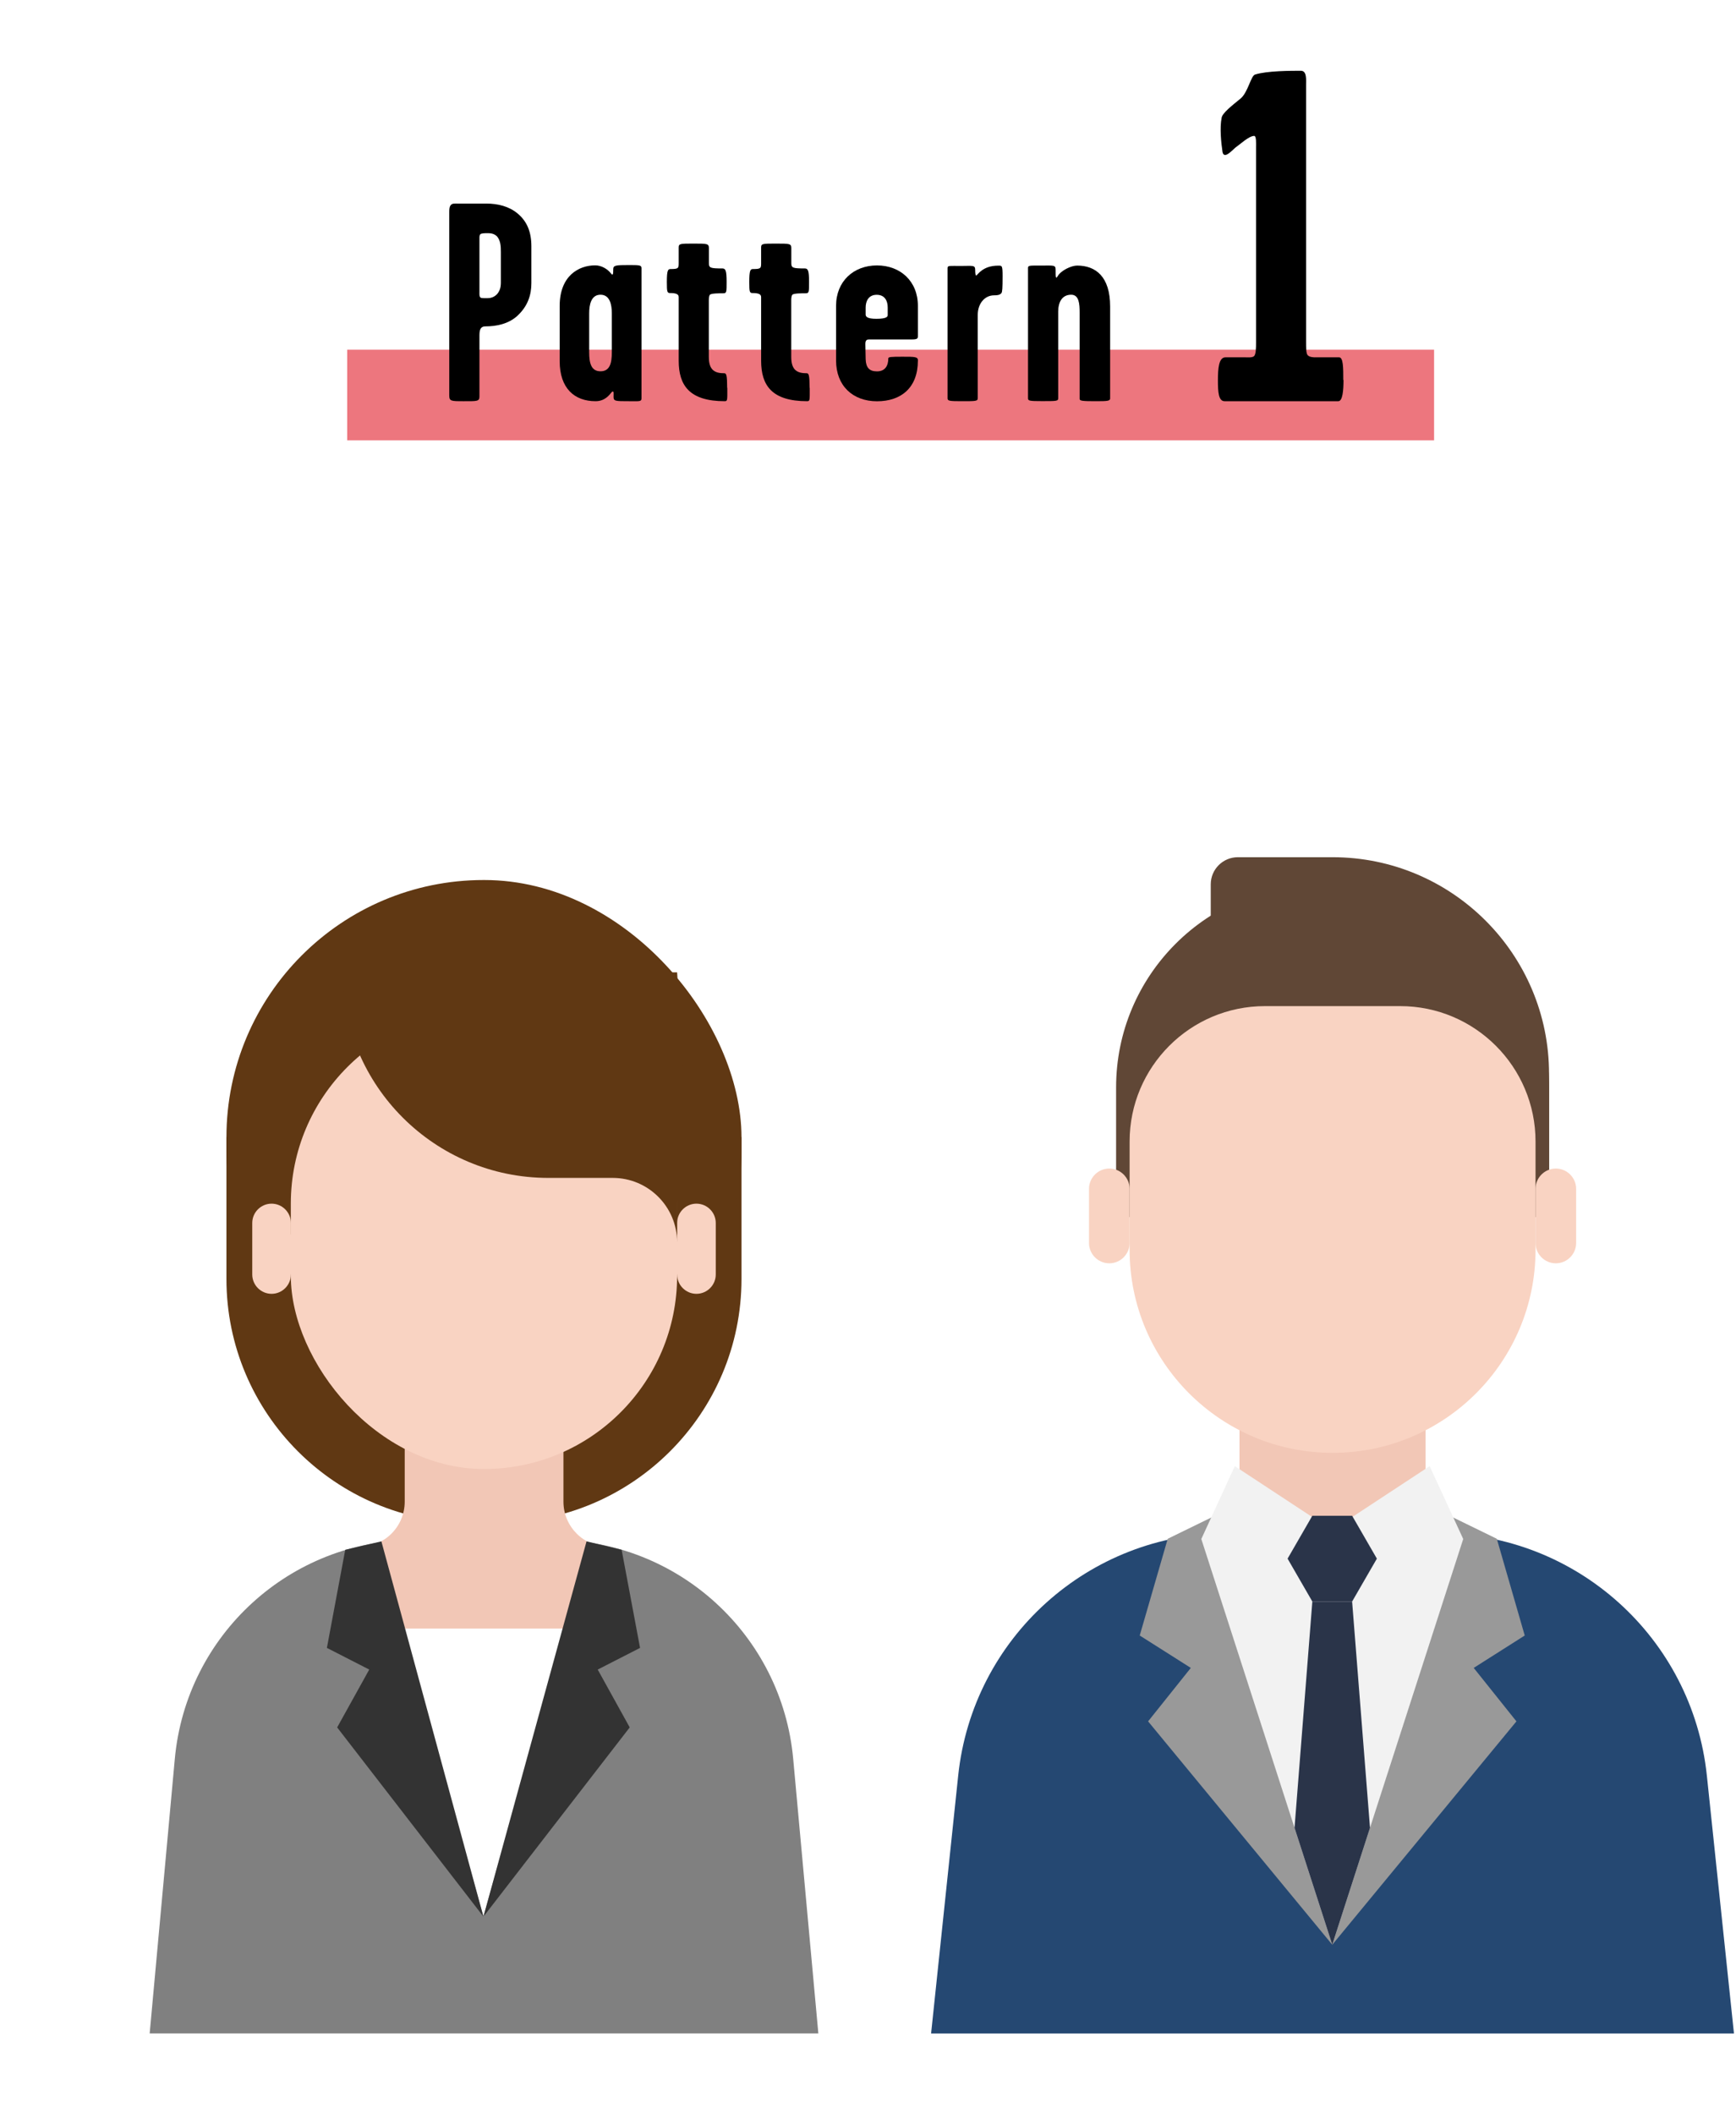 <?xml version="1.0" encoding="UTF-8"?>
<svg id="b" data-name="レイヤー 2" xmlns="http://www.w3.org/2000/svg" viewBox="0 0 230 280">
  <defs>
    <style>
      .d {
        fill: #fff;
      }

      .e {
        fill: #f9d3c2;
      }

      .f {
        fill: #603813;
      }

      .g {
        fill: #333;
      }

      .h {
        fill: gray;
      }

      .i {
        fill: #254872;
      }

      .j {
        fill: #604736;
      }

      .k {
        fill: #f2c7b6;
      }

      .l {
        fill: none;
      }

      .m {
        fill: #999;
      }

      .n {
        fill: #2a3449;
      }

      .o {
        fill: #ed767e;
      }

      .p {
        fill: #f2f2f2;
      }
    </style>
  </defs>
  <g id="c" data-name="文字">
    <g>
      <g>
        <g>
          <path class="i" d="M190.48,203.04h-27.87c-18.35,0-33.74,13.85-35.66,32.1l-3.59,34.15h106.37l-3.59-34.15c-1.92-18.25-17.31-32.1-35.66-32.1Z"/>
          <rect class="k" x="164.22" y="175.4" width="24.65" height="37.72"/>
          <g>
            <polygon class="m" points="154.71 203.78 151 216.59 157.77 220.88 152.11 227.96 176.51 257.54 164.32 199.09 154.71 203.78"/>
            <polygon class="m" points="198.31 203.78 202.01 216.59 195.25 220.88 200.91 227.96 176.51 257.54 188.69 199.09 198.31 203.78"/>
            <g>
              <polygon class="p" points="189.41 194.16 179.14 200.91 173.87 200.91 163.6 194.16 159.16 203.81 176.51 257.54 193.86 203.81 189.41 194.16"/>
              <polygon class="n" points="171.51 242.06 176.51 257.54 176.51 257.54 181.51 242.06 179.14 212.09 173.87 212.09 171.51 242.06"/>
              <polygon class="n" points="173.87 200.73 179.14 200.73 182.42 206.41 179.14 212.09 173.87 212.09 170.59 206.41 173.87 200.73"/>
            </g>
          </g>
          <g>
            <g>
              <path class="j" d="M164,113.52h12.55c15.83,0,28.68,12.85,28.68,28.68v17.93h-44.82v-43.02c0-1.98,1.61-3.59,3.59-3.59Z"/>
              <path class="j" d="M174.76,117.11h3.59c14.84,0,26.89,12.05,26.89,26.89v17.18h-57.37v-17.18c0-14.84,12.05-26.89,26.89-26.89Z"/>
              <path class="e" d="M167.58,133.24h17.93c9.89,0,17.93,8.03,17.93,17.93v14.34c0,14.84-12.05,26.89-26.89,26.89h0c-14.84,0-26.89-12.05-26.89-26.89v-14.34c0-9.89,8.03-17.93,17.93-17.93Z"/>
            </g>
            <path class="e" d="M206.13,167.3h0c-1.48,0-2.69-1.21-2.69-2.69v-7.17c0-1.48,1.21-2.69,2.69-2.69h0c1.48,0,2.69,1.21,2.69,2.69v7.17c0,1.48-1.21,2.69-2.69,2.69Z"/>
            <path class="e" d="M146.97,167.3h0c-1.48,0-2.69-1.21-2.69-2.69v-7.17c0-1.48,1.21-2.69,2.69-2.69h0c1.48,0,2.69,1.21,2.69,2.69v7.17c0,1.48-1.21,2.69-2.69,2.69Z"/>
          </g>
        </g>
        <g>
          <path class="h" d="M54.95,203.92h18.35c16.5,0,30.29,12.58,31.79,29.01l3.33,36.35H19.83l3.33-36.35c1.51-16.43,15.29-29.01,31.79-29.01Z"/>
          <path class="f" d="M62.3,150.58h3.66c17.82,0,32.29,14.47,32.29,32.29v18.79H30.01v-18.79c0-17.82,14.47-32.29,32.29-32.29Z" transform="translate(128.25 352.24) rotate(-180)"/>
          <g>
            <path class="k" d="M47.63,218.49v-13.64c3.31,0,5.99-2.68,5.99-5.99v-22.7h21.03v22.7c0,3.31,2.68,5.99,5.99,5.99v13.64H47.63Z"/>
            <g>
              <polygon class="d" points="53.29 215.67 74.82 215.67 64.05 253.82 53.29 215.67"/>
              <polygon class="g" points="82.36 205.24 84.8 218.23 79.19 221.1 83.43 228.76 64.05 253.82 77.71 204.12 82.36 205.24"/>
              <polygon class="g" points="45.74 205.24 43.31 218.23 48.92 221.1 44.67 228.76 64.05 253.82 50.53 204.12 45.74 205.24"/>
            </g>
          </g>
          <rect class="f" x="30.01" y="116.53" width="68.24" height="70.04" rx="34.08" ry="34.08" transform="translate(128.25 303.11) rotate(-180)"/>
          <g>
            <rect class="e" x="38.54" y="133.81" width="51.18" height="60.73" rx="25.59" ry="25.59" transform="translate(128.25 328.35) rotate(180)"/>
            <rect class="f" x="89.72" y="155.99" width="6.82" height="8.53" transform="translate(186.25 320.51) rotate(-180)"/>
            <path class="e" d="M35.98,171.34h0c1.41,0,2.56-1.15,2.56-2.56v-6.82c0-1.41-1.15-2.56-2.56-2.56h0c-1.41,0-2.56,1.15-2.56,2.56v6.82c0,1.41,1.15,2.56,2.56,2.56Z"/>
            <path class="e" d="M92.27,171.34h0c1.41,0,2.56-1.15,2.56-2.56v-6.82c0-1.41-1.15-2.56-2.56-2.56h0c-1.41,0-2.56,1.15-2.56,2.56v6.82c0,1.41,1.15,2.56,2.56,2.56Z"/>
            <rect class="e" x="37.14" y="163.45" width="54.27" height="5.28" transform="translate(128.56 332.19) rotate(-180)"/>
          </g>
          <g>
            <path class="f" d="M91.42,155.99h-1.71v8.53c0-4.71-3.82-8.53-8.53-8.53h-8.53c-15.05,0-27.25-12.18-27.29-27.22h44.35l1.71,27.22Z"/>
            <path class="f" d="M45.36,128.69s0,.05,0,.07h0v-.07Z"/>
          </g>
        </g>
        <rect class="o" x="46" y="46.31" width="144" height="12"/>
        <g>
          <g>
            <path d="M70.4,37.5c0,1.53-.45,3.03-1.87,4.34-1.2,1.08-2.8,1.38-4.19,1.38-.52,0-.82,.22-.82,1.16v8.15c0,.64-.37,.6-2.09,.6s-1.91,0-1.91-.82V28.11c0-.45,.04-.75,.19-.93,.19-.26,.49-.22,.94-.22h3.81c1.5,0,2.99,.37,4.11,1.31,1.27,1.05,1.83,2.47,1.83,4.34v4.9Zm-4.04-.52v-3.59c0-.79-.04-1.5-.49-2.06-.3-.3-.64-.45-1.23-.45-.45,0-.86,0-1.01,.15-.11,.15-.11,.3-.11,.52v7.11c0,.37-.04,.67,.22,.79,.19,.04,.45,.04,.82,.04,.41,0,.93-.11,1.35-.6,.49-.64,.45-1.2,.45-1.91Z"/>
            <path d="M84.99,52.76c0,.45-.3,.37-1.68,.37-1.76,0-2.02,0-2.02-.56,0-.49,.08-.86-.22-.67-.3,.34-.86,1.23-2.17,1.23-2.77,0-4.75-1.68-4.75-5.31v-7.29c0-4,2.51-5.39,4.71-5.39,.79,0,1.61,.45,2.09,1.08,.26,.34,.3,.07,.3-.6,0-.49,.41-.52,2.02-.52,1.42,0,1.72,0,1.72,.41v17.24Zm-3.93-6.1v-5.16c0-1.16-.26-2.47-1.5-2.47s-1.5,1.31-1.5,2.47v5.16c0,1.42,.26,2.51,1.5,2.51s1.5-1.08,1.5-2.51Z"/>
            <path d="M96.36,51.37c0,1.61,.04,1.76-.34,1.76-4.67,0-6.1-2.09-6.1-5.35v-8.45c0-.41-.45-.52-1.12-.52-.41,0-.45-.15-.45-1.46,0-1.57,.15-1.72,.49-1.72,1.05,0,1.08-.11,1.08-.79v-2.06c0-.52,.19-.52,1.98-.52s2.02,0,2.02,.6v1.98c0,.64,.19,.71,1.79,.71,.41,0,.56,.26,.56,1.76,0,1.38,0,1.53-.45,1.53-.56,0-1.57,0-1.76,.19-.11,.11-.15,.45-.15,.71v7.52c0,1.8,.82,2.17,2.06,2.17,.26,0,.37,.26,.37,1.94Z"/>
            <path d="M107.28,51.37c0,1.61,.04,1.76-.34,1.76-4.67,0-6.1-2.09-6.1-5.35v-8.45c0-.41-.45-.52-1.12-.52-.41,0-.45-.15-.45-1.46,0-1.57,.15-1.72,.49-1.72,1.05,0,1.08-.11,1.08-.79v-2.06c0-.52,.19-.52,1.98-.52s2.02,0,2.02,.6v1.98c0,.64,.19,.71,1.79,.71,.41,0,.56,.26,.56,1.76,0,1.38,0,1.53-.45,1.53-.56,0-1.57,0-1.76,.19-.11,.11-.15,.45-.15,.71v7.52c0,1.8,.82,2.17,2.06,2.17,.26,0,.37,.26,.37,1.94Z"/>
            <path d="M121.61,47.75c0,3.59-2.21,5.39-5.42,5.39s-5.42-2.06-5.42-5.39v-7.25c0-3.25,2.32-5.35,5.42-5.35s5.42,2.09,5.42,5.35v3.89c0,.37,.04,.56-.75,.56h-5.69c-.3,0-.52,.08-.52,.6,0,.71,.04,1.35,.04,2.02,.04,1.12,.49,1.61,1.5,1.61,1.08,0,1.5-.75,1.5-1.72,0-.19,.34-.22,1.87-.22,1.68,0,2.06,0,2.06,.52Zm-4-6.02v-1.01c0-.86-.37-1.68-1.46-1.68s-1.46,.86-1.46,1.68v.94c0,.26,.19,.56,1.42,.56,1.38,0,1.5-.3,1.5-.49Z"/>
            <path d="M132.83,36.6c0,1.57-.04,2.06-.15,2.21-.22,.3-.71,.3-.97,.3-1.27,0-2.17,1.12-2.17,2.58v11.03c0,.41-.22,.41-2.13,.41-1.61,0-1.87-.04-1.87-.37v-17.28c0-.34,.34-.26,1.68-.26,1.65,0,1.98-.15,1.98,.52,0,.45,.04,.79,.15,.75,.19-.11,.86-1.31,2.88-1.31,.52,0,.6-.08,.6,1.42Z"/>
            <path d="M147.08,52.76c0,.34-.34,.37-1.87,.37-1.79,0-2.17-.04-2.17-.3v-11.44c0-1.12-.07-2.36-1.12-2.36-1.23,0-1.72,1.01-1.72,2.24v11.44c0,.41-.15,.41-2.13,.41-1.68,0-1.87-.04-1.87-.37v-17.28c0-.34,.3-.3,1.68-.3,1.72,0,1.98-.11,1.98,.56,0,.97,0,1.27,.26,.86,.45-.79,1.83-1.42,2.58-1.42,2.47,0,4.38,1.46,4.38,5.42v12.15Z"/>
          </g>
          <path d="M178,50.32c0,1.38-.12,2.81-.69,2.81h-15.07c-.81,0-.88-1.25-.88-2.75,0-1.62,.12-3.06,1-3.06h2.62c.44,0,.81,.06,1.12-.12,.31-.19,.31-1.13,.31-1.88V19.5c0-.5,.06-1.5-.25-1.5-.69,0-1.88,1.13-2.5,1.56-.5,.44-1.5,1.56-1.69,.56-.19-1.25-.38-3.19-.12-4.5,.06-.63,1.44-1.69,2.5-2.56,1-.81,1.38-3.06,1.94-3.19,1.56-.5,4.81-.5,6.06-.5,.81,0,.69,1.19,.69,1.88V45.32c0,.69,0,1.44,.19,1.69,.25,.31,.81,.31,1.06,.31h3.12c.56,0,.56,1.38,.56,3Z"/>
        </g>
      </g>
      <rect class="l" width="230" height="280"/>
    </g>
  </g>
</svg>